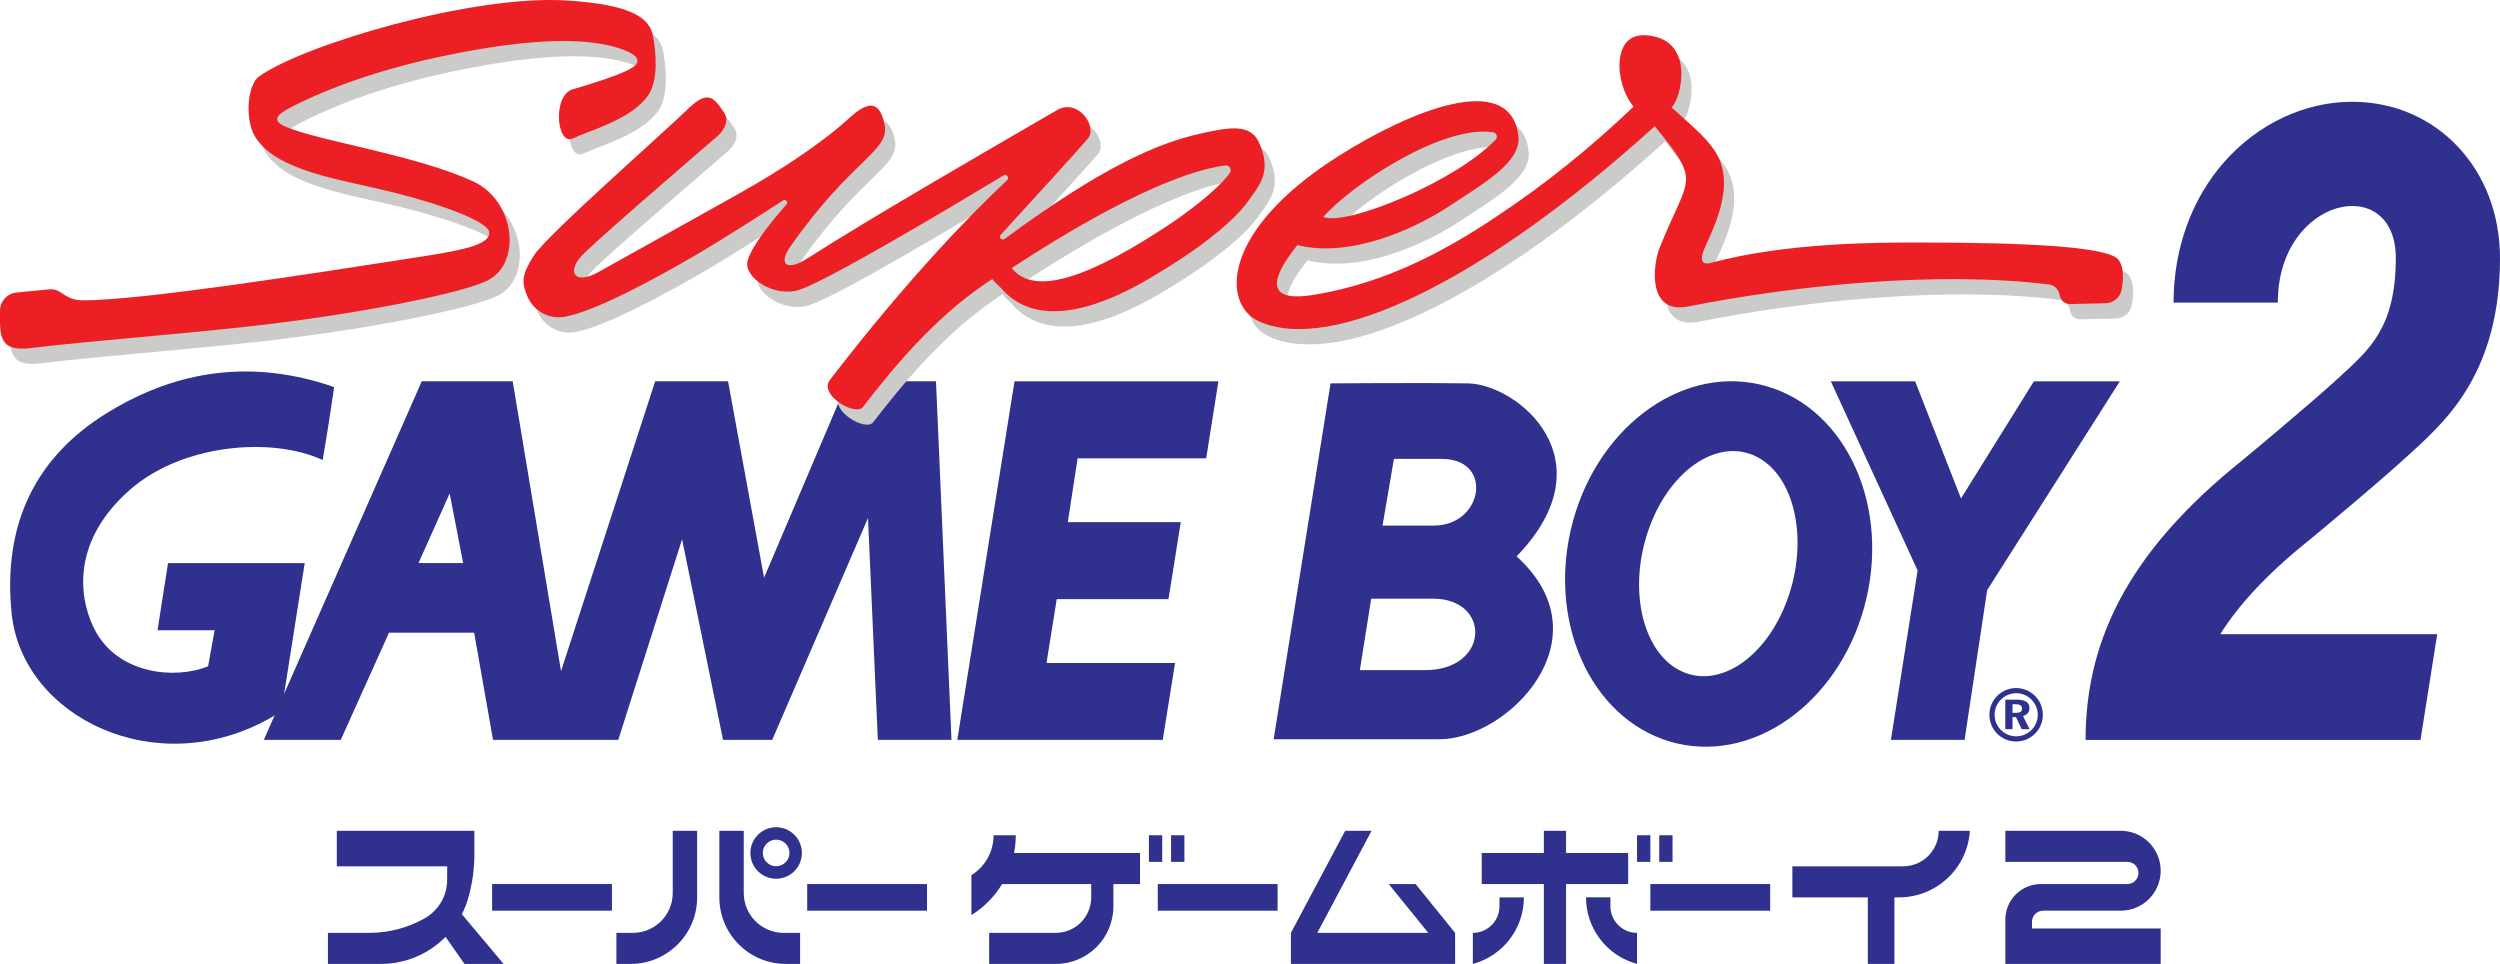 <?xml version="1.0" encoding="UTF-8" standalone="no"?>
<!-- Created by ERK -->

<svg
   version="1.1"
   id="Layer_1"
   x="0px"
   y="0px"
   viewBox="0 0 3839 1480.758"
   xml:space="preserve"
   sodipodi:docname="sgb2-jp.svg"
   inkscape:version="1.4 (86a8ad7, 2024-10-11)"
   width="3839"
   height="1480.758"
   xmlns:inkscape="http://www.inkscape.org/namespaces/inkscape"
   xmlns:sodipodi="http://sodipodi.sourceforge.net/DTD/sodipodi-0.dtd"
   xmlns="http://www.w3.org/2000/svg"
   xmlns:svg="http://www.w3.org/2000/svg"><defs
   id="defs14">
	
	
	
<marker
   id="DistanceX"
   orient="auto"
   refX="0"
   refY="0"
   style="overflow:visible"><path
     d="M 3,-3 -3,3 M 0,-5 V 5"
     style="stroke:#000000;stroke-width:0.5"
     id="path1-0" /></marker><pattern
   id="Hatch"
   patternUnits="userSpaceOnUse"
   width="8"
   height="8"
   x="0"
   y="0"><path
     d="M8 4 l-4,4"
     stroke="#000000"
     stroke-width="0.25"
     linecap="square"
     id="path2-9" /><path
     d="M6 2 l-4,4"
     stroke="#000000"
     stroke-width="0.25"
     linecap="square"
     id="path3-4" /><path
     d="M4 0 l-4,4"
     stroke="#000000"
     stroke-width="0.25"
     linecap="square"
     id="path4-8" /></pattern><symbol
   id="*Model_Space" /><symbol
   id="*Paper_Space" /><symbol
   id="*Paper_Space0" />
			
			
		
				
				
				
				
				
				
			</defs><sodipodi:namedview
   id="namedview14"
   pagecolor="#ffffff"
   bordercolor="#000000"
   borderopacity="0.25"
   inkscape:showpageshadow="2"
   inkscape:pageopacity="0.0"
   inkscape:pagecheckerboard="true"
   inkscape:deskcolor="#d1d1d1"
   inkscape:zoom="0.33817349"
   inkscape:cx="2055.1581"
   inkscape:cy="731.87286"
   inkscape:window-width="3840"
   inkscape:window-height="2066"
   inkscape:window-x="-11"
   inkscape:window-y="-11"
   inkscape:window-maximized="1"
   inkscape:current-layer="Layer_1" />
<style
   type="text/css"
   id="style1">
	.st0{fill:#FFFFFF;}
	.st1{fill:none;stroke:#FFFFFF;stroke-width:9.376;stroke-miterlimit:10;}
	.st2{fill:#30308F;}
	.st3{fill:#EC2024;}
	.st4{fill:#CBCBCA;}
</style>
<g
   id="g8"
   inkscape:label="GamboyPurple"
   style="display:inline;fill:#30308f;fill-opacity:1"
   transform="translate(0,-0.011)">
		
		<path
   class="st2"
   d="M 163.6,634.6 C 55.9,701.3 4,803.1 17.8,941.4 c 16,160.4 223.8,261.5 399.8,159.7 15.4,-8.9 9.4,-7.5 15.1,-12.6 L 467.9,864.8 H 258 l -16.1,103 h 87.7 l -10,55.4 c -50.2,20.2 -135.7,12.6 -172.3,-52.8 -23.1,-41.4 -44.5,-133.8 52.8,-218.8 79.2,-69.2 216.2,-81.7 295.4,-45.2 0,0 10,-57.9 17.6,-112 -152,-52.8 -270.3,-8.8 -349.5,40.2"
   id="path5"
   inkscape:label="G"
   style="fill:#30308f;fill-opacity:1" /><path
   class="st2"
   d="m 711.2,864.7 -20.7,-107 -47.8,106.9 68.5,0.1 m 749.9,271.5 H 1348 l -15.1,-340.7 -147.1,340.7 h -75.5 l -62.9,-308 -98,308 H 757.1 l -29,-164.7 H 597.4 l -74.2,164.7 H 405.1 L 647.7,585.5 h 139.6 l 74.2,445.1 144.6,-445.1 H 1118 l 55.3,301.7 128.3,-301.7 h 135.7 l 23.8,550.7"
   id="path3"
   inkscape:label="AM"
   style="fill:#30308f;fill-opacity:1" /><polyline
   class="st2"
   points="1785.5,1136.2 1804.4,1018.1 1607,1018.1 1622.7,920 1794.3,920 1813.2,801.8 1639.7,801.8       1654.8,703.8 1852.2,703.8 1871,585.6 1557.9,585.6 1470,1136.2 1785.5,1136.2     "
   id="polyline3"
   inkscape:label="E"
   style="fill:#30308f;fill-opacity:1" /><path
   class="st2"
   d="m 2043.2,588.7 -87.4,546.5 c 0,0 180.9,0 254.6,0 104.8,0 258,-154.5 118.5,-280.8 143.5,-148.4 1.3,-264.5 -74.9,-265.7 -61.1,-1 -212.1,0 -212.1,0 h 1.3 m 62.4,330.6 c 0,0 23.7,0 94.8,0 89.8,0 87.4,109.8 -12.4,109.8 -62.4,0 -99.8,0 -99.8,0 l 17.4,-109.8 m 34.9,-214.6 c 0,0 2.5,0 73.6,0 79.9,0 63.6,102.4 -12.5,102.4 -62.4,0 -78.6,0 -78.6,0 l 17.5,-102.4"
   id="path6"
   inkscape:label="B"
   style="fill:#30308f;fill-opacity:1" /><path
   class="st2"
   d="m 2583.4,1031.4 c 59.9,26.8 133.1,-25.7 163.6,-117.4 30.5,-91.6 6.8,-187.6 -53.1,-214.4 -59.9,-26.6 -133.1,25.9 -163.6,117.4 -30.6,91.7 -6.7,187.7 53.1,214.4 M 2412.1,813.6 c 35.1,-152.2 165.2,-252.2 290.7,-223.1 125.4,29 198.5,175.9 163.4,328 -35.2,152.3 -165.3,252.2 -290.7,223.2 C 2450.2,1112.6 2377,965.8 2412.1,813.6"
   id="path4"
   inkscape:label="O"
   style="fill:#30308f;fill-opacity:1" /><polyline
   class="st2"
   points="3255.2,585.6 3123.2,585.6 3011.3,765.4 2940.9,585.6 2811.4,585.6 2944.7,876 2903.7,1136.2       3016.8,1136.2 3051.5,906.2 3255.2,585.6     "
   id="polyline4"
   inkscape:label="Y"
   style="fill:#30308f;fill-opacity:1" /><path
   class="st2"
   d="m 3090.3,1094.6 h 5.4 c 6.3,0 9.3,-1.8 9.3,-6.4 0,-4.8 -3.2,-6.8 -9.8,-6.8 h -4.8 v 13.2 m 38.8,3.1 c 0,18.2 -14.9,33 -33.1,33 -18.3,0 -33.2,-14.9 -33.2,-33 0,-18.4 15,-33.2 33.2,-33.2 18.2,0 33.1,15 33.1,33.2 z m -33.3,-41.1 c -22.7,0 -41,18.4 -41,41.1 0,22.5 18.3,41 41,41 22.6,0 41.1,-18.4 41.1,-41 0,-22.7 -18.3,-41.1 -41.1,-41.1 z m 1.2,17.8 c 12.8,0 19.4,4.4 19.4,13.1 0,6 -3.8,10.4 -10,12 l 10.2,20.3 h -12.2 l -8.7,-18.6 h -5.4 v 18.6 h -11.1 v -45.4 z"
   id="path2"
   inkscape:label="R"
   style="fill:#30308f;fill-opacity:1" /><path
   class="st2"
   d="m 3543,831.9 c 9.9,-8 115.8,-96 159.4,-136.6 l 6.4,-5.9 c 48.7,-44.9 130.2,-119.9 130.2,-293.1 0,-136.8 -97.5,-240 -226.9,-240 -73.1,0 -144.8,33.7 -196.6,92.4 -50.2,56.9 -77.8,133.6 -77.8,216 h 160.1 v 0 c 0,-163.1 181.2,-200.4 181.2,-68.4 0,108.8 -42.8,142 -85.5,181.8 -39.1,36.4 -140.1,120.5 -150.7,129.1 -165,132.6 -240.2,266.6 -240.2,429.1 h 132.8 v 0 h 381.5 l 25.7,-162.4 h -333.2 c 27,-42.9 68.9,-90 133.6,-142 z"
   id="path1"
   inkscape:label="2"
   style="fill:#30308f;fill-opacity:1" />
	</g><g
   id="g23"
   inkscape:label="GamboyGrey"
   style="display:none;fill:#cbcbca;fill-opacity:1"
   transform="translate(0,-0.011)">
		
		<path
   class="st2"
   d="M 163.6,634.6 C 55.9,701.3 4,803.1 17.8,941.4 c 16,160.4 223.8,261.5 399.8,159.7 15.4,-8.9 9.4,-7.5 15.1,-12.6 L 467.9,864.8 H 258 l -16.1,103 h 87.7 l -10,55.4 c -50.2,20.2 -135.7,12.6 -172.3,-52.8 -23.1,-41.4 -44.5,-133.8 52.8,-218.8 79.2,-69.2 216.2,-81.7 295.4,-45.2 0,0 10,-57.9 17.6,-112 -152,-52.8 -270.3,-8.8 -349.5,40.2"
   id="path18"
   inkscape:label="G"
   style="fill:#cbcbca;fill-opacity:1" /><path
   class="st2"
   d="m 711.2,864.7 -20.7,-107 -47.8,106.9 68.5,0.1 m 749.9,271.5 H 1348 l -15.1,-340.7 -147.1,340.7 h -75.5 l -62.9,-308 -98,308 H 757.1 l -29,-164.7 H 597.4 l -74.2,164.7 H 405.1 L 647.7,585.5 h 139.6 l 74.2,445.1 144.6,-445.1 H 1118 l 55.3,301.7 128.3,-301.7 h 135.7 l 23.8,550.7"
   id="path19"
   inkscape:label="AM"
   style="fill:#cbcbca;fill-opacity:1" /><polyline
   class="st2"
   points="1785.5,1136.2 1804.4,1018.1 1607,1018.1 1622.7,920 1794.3,920 1813.2,801.8 1639.7,801.8       1654.8,703.8 1852.2,703.8 1871,585.6 1557.9,585.6 1470,1136.2 1785.5,1136.2     "
   id="polyline19"
   inkscape:label="E"
   style="fill:#cbcbca;fill-opacity:1" /><path
   class="st2"
   d="m 2043.2,588.7 -87.4,546.5 c 0,0 180.9,0 254.6,0 104.8,0 258,-154.5 118.5,-280.8 143.5,-148.4 1.3,-264.5 -74.9,-265.7 -61.1,-1 -212.1,0 -212.1,0 h 1.3 m 62.4,330.6 c 0,0 23.7,0 94.8,0 89.8,0 87.4,109.8 -12.4,109.8 -62.4,0 -99.8,0 -99.8,0 l 17.4,-109.8 m 34.9,-214.6 c 0,0 2.5,0 73.6,0 79.9,0 63.6,102.4 -12.5,102.4 -62.4,0 -78.6,0 -78.6,0 l 17.5,-102.4"
   id="path20"
   inkscape:label="B"
   style="fill:#cbcbca;fill-opacity:1" /><path
   class="st2"
   d="m 2583.4,1031.4 c 59.9,26.8 133.1,-25.7 163.6,-117.4 30.5,-91.6 6.8,-187.6 -53.1,-214.4 -59.9,-26.6 -133.1,25.9 -163.6,117.4 -30.6,91.7 -6.7,187.7 53.1,214.4 M 2412.1,813.6 c 35.1,-152.2 165.2,-252.2 290.7,-223.1 125.4,29 198.5,175.9 163.4,328 -35.2,152.3 -165.3,252.2 -290.7,223.2 C 2450.2,1112.6 2377,965.8 2412.1,813.6"
   id="path21"
   inkscape:label="O"
   style="fill:#cbcbca;fill-opacity:1" /><polyline
   class="st2"
   points="3255.2,585.6 3123.2,585.6 3011.3,765.4 2940.9,585.6 2811.4,585.6 2944.7,876 2903.7,1136.2       3016.8,1136.2 3051.5,906.2 3255.2,585.6     "
   id="polyline21"
   inkscape:label="Y"
   style="fill:#cbcbca;fill-opacity:1" /><path
   class="st2"
   d="m 3090.3,1094.6 h 5.4 c 6.3,0 9.3,-1.8 9.3,-6.4 0,-4.8 -3.2,-6.8 -9.8,-6.8 h -4.8 v 13.2 m 38.8,3.1 c 0,18.2 -14.9,33 -33.1,33 -18.3,0 -33.2,-14.9 -33.2,-33 0,-18.4 15,-33.2 33.2,-33.2 18.2,0 33.1,15 33.1,33.2 z m -33.3,-41.1 c -22.7,0 -41,18.4 -41,41.1 0,22.5 18.3,41 41,41 22.6,0 41.1,-18.4 41.1,-41 0,-22.7 -18.3,-41.1 -41.1,-41.1 z m 1.2,17.8 c 12.8,0 19.4,4.4 19.4,13.1 0,6 -3.8,10.4 -10,12 l 10.2,20.3 h -12.2 l -8.7,-18.6 h -5.4 v 18.6 h -11.1 v -45.4 z"
   id="path22"
   inkscape:label="R"
   style="fill:#cbcbca;fill-opacity:1" /><path
   class="st2"
   d="m 3543,831.9 c 9.9,-8 115.8,-96 159.4,-136.6 l 6.4,-5.9 c 48.7,-44.9 130.2,-119.9 130.2,-293.1 0,-136.8 -97.5,-240 -226.9,-240 -73.1,0 -144.8,33.7 -196.6,92.4 -50.2,56.9 -77.8,133.6 -77.8,216 h 160.1 v 0 c 0,-163.1 181.2,-200.4 181.2,-68.4 0,108.8 -42.8,142 -85.5,181.8 -39.1,36.4 -140.1,120.5 -150.7,129.1 -165,132.6 -240.2,266.6 -240.2,429.1 h 132.8 v 0 h 381.5 l 25.7,-162.4 h -333.2 c 27,-42.9 68.9,-90 133.6,-142 z"
   id="path23"
   inkscape:label="2"
   style="fill:#cbcbca;fill-opacity:1" />
	</g><g
   id="g10"
   inkscape:label="SuperShadowPurple"
   style="display:none;fill:#30308f;fill-opacity:1"
   transform="translate(0,-0.011)">
		<path
   class="st2"
   d="M 1018.4,78.6 C 1012.9,49.1 981.1,30 884.7,24.2 740.6,15.6 484.6,91.1 413.7,140.7 c -18.3,12.8 -22.7,67.4 -5.5,94 33.9,52.4 130.2,64 210.4,84 80.2,20 147.8,45.9 148.4,61.9 0.7,20.2 -47.2,28.2 -118,39.1 -157.3,24.3 -418.5,65.4 -507.3,64.9 -9.3,0 -18.4,-2.8 -26.2,-7.9 l -7.6,-4.9 c -5,-3.2 -11,-4.7 -16.9,-4.1 l -50.3,5 c -14.2,1.4 -25.1,13.4 -25.1,27.7 v 17 c 0,34.8 10.8,45 50,40.2 C 153,547 267.9,538.8 392.3,525.3 551.3,508.1 727.6,474.4 766.3,453 817.7,424.5 804.8,331.1 743.1,302.4 655.7,261.7 509,240.8 455.2,218.4 431.9,208.7 439.9,199.7 462.6,188 500.9,168.2 577.3,134.6 693.8,110 842,78.7 922.4,82.9 967,97.7 c 16,5.3 44.9,17.2 13.8,32.9 -18.7,9.5 -57.5,21.8 -85.8,30 -31.2,9.1 -24.8,87.5 0.6,75.3 25.4,-12.2 88.9,-28.6 115.2,-65.7 16.1,-22.7 12.5,-65.2 7.6,-91.6 z"
   id="path8"
   style="display:inline;fill:#30308f;fill-opacity:1"
   inkscape:label="S_Shadow" />
		
		<path
   class="st2"
   d="m 1948.4,241.1 c -13.5,-28.4 -47.5,-21.8 -89.5,-12.4 -64.7,14.4 -149,50.1 -300.5,161.7 -4.3,3.2 -9.5,-2.6 -5.9,-6.5 49.8,-54.2 116.3,-127.2 133.6,-147.4 15.7,-18.3 -14.8,-62.9 -47.5,-43.8 -108.1,62.8 -288.8,167.1 -383.2,227.7 -31.7,20.4 -44.8,8.7 -26.5,-17.6 95,-135.9 153.5,-146.7 145.2,-187.9 -11.5,-57.1 -46.9,-15.6 -67.5,1.6 -31.5,26.4 -81.6,62.9 -161.1,107.1 -74,41.1 -173.6,97.2 -211.2,117.9 -36,19.7 -46.9,0.5 -27.7,-22.6 C 921.3,401.2 1062,280.7 1111,238 c 0,0 30.6,-20.9 16.2,-42.2 -16.6,-24.6 -25.2,-34.6 -57.9,-2.3 -28.7,28.3 -214,191.4 -233.6,222.1 -19.1,30 -19.1,40.9 -10.8,61.6 8.5,21.5 31.3,37.1 56.8,32.9 43.8,-7.2 130.6,-52.9 205.5,-96.7 35.5,-20.8 96.4,-59.7 131.1,-82.1 3.9,-2.5 8.3,2.5 5.2,6 -21.9,24.9 -53.8,64 -59.8,86.7 -6.8,25.5 41.4,57.7 80.5,44.2 46.1,-15.9 228.9,-124.8 312.5,-175.3 4.7,-2.9 9.6,3.5 5.5,7.3 -53.2,49.9 -151.2,149.4 -272.3,307 -17.2,22.4 39.2,56.4 51,41.1 43.2,-55.5 106,-134.1 189.5,-190.3 4.1,-2.7 5.1,-3.3 9,-6 4.9,6.2 11.3,11.4 14.2,14.7 37.3,42.8 102.8,51.2 206.6,-4 0,0 130.4,-69.7 174.2,-133.1 14.4,-20.8 35.7,-42.8 14,-88.5 z m -139.9,129 c -116.5,76.8 -203.6,110.2 -239.3,65 186.5,-121.7 282,-151.5 327.7,-157.5 6.6,-0.9 11.1,6.6 7.1,11.9 -20.3,27.8 -71.8,65 -95.5,80.6 z"
   id="path10"
   inkscape:label="up_Shadow"
   style="fill:#30308f;fill-opacity:1" /><path
   class="st2"
   d="m 2961.9,395.9 c -60.3,0 -202.3,-0.2 -318.2,31.1 -11.4,3.1 -21.4,0.8 -8.6,-26.6 19.2,-41.1 39.9,-92.2 19.6,-134.9 -12.8,-26.9 -42,-49.4 -72.2,-77.1 14.3,-12.7 34.8,-95.2 -26.5,-108.9 -28.4,-6.4 -48.6,2.5 -52.8,34.8 -1.6,12.6 -0.1,25.4 3.3,37.7 3.6,12.9 9.1,24.7 17.7,35.3 -64.3,61 -132.1,117 -214.6,171.5 -77.3,51.1 -164.3,97.9 -271,116.5 -29.8,5.2 -103.9,16.1 -30.7,-75.4 80.9,20 179,-23.8 234.6,-60.7 52.2,-34.6 110,-66.9 104.8,-107.6 -12.9,-101.5 -168.3,-37.2 -278,32.7 -179.1,114.1 -177.7,227.1 -119.9,252.9 111.2,49.7 344.2,-61.4 607.3,-299.9 73.6,89.8 51.7,74.8 6.8,188.6 -8.1,20.5 -20.9,101.2 45.2,88.1 156.8,-31.2 379.2,-55.3 553.6,-33.6 7.5,0.9 13.6,6.4 15.5,13.7 l 1.2,4.5 c 1.8,7.1 8.3,11.9 15.6,11.8 l 55,-1.3 c 11.8,-0.3 21.7,-8.8 23.9,-20.4 2.9,-15.3 4.3,-35.6 -5,-46.7 -15.9,-19.2 -133.6,-26.1 -306.6,-26.1 z M 2308.7,226.7 c 5.2,0.8 7.4,7.3 3.8,11.1 -61.5,64.7 -229.5,133.4 -264.8,118.9 43.8,-50 184.3,-142.4 261,-130 z m 238,-66 0.1,0.1 c 0,0 0,0 0,0 z"
   id="path9"
   inkscape:label="er_Shadow"
   style="fill:#30308f;fill-opacity:1" />
	</g><g
   id="g17"
   inkscape:label="SuperShadowGrey"
   style="display:inline;fill:#cbcbca;fill-opacity:1"
   transform="translate(0,-0.011)">
		<path
   class="st2"
   d="M 1018.4,78.6 C 1012.9,49.1 981.1,30 884.7,24.2 740.6,15.6 484.6,91.1 413.7,140.7 c -18.3,12.8 -22.7,67.4 -5.5,94 33.9,52.4 130.2,64 210.4,84 80.2,20 147.8,45.9 148.4,61.9 0.7,20.2 -47.2,28.2 -118,39.1 -157.3,24.3 -418.5,65.4 -507.3,64.9 -9.3,0 -18.4,-2.8 -26.2,-7.9 l -7.6,-4.9 c -5,-3.2 -11,-4.7 -16.9,-4.1 l -50.3,5 c -14.2,1.4 -25.1,13.4 -25.1,27.7 v 17 c 0,34.8 10.8,45 50,40.2 C 153,547 267.9,538.8 392.3,525.3 551.3,508.1 727.6,474.4 766.3,453 817.7,424.5 804.8,331.1 743.1,302.4 655.7,261.7 509,240.8 455.2,218.4 431.9,208.7 439.9,199.7 462.6,188 500.9,168.2 577.3,134.6 693.8,110 842,78.7 922.4,82.9 967,97.7 c 16,5.3 44.9,17.2 13.8,32.9 -18.7,9.5 -57.5,21.8 -85.8,30 -31.2,9.1 -24.8,87.5 0.6,75.3 25.4,-12.2 88.9,-28.6 115.2,-65.7 16.1,-22.7 12.5,-65.2 7.6,-91.6 z"
   id="path14"
   style="display:inline;fill:#cbcbca;fill-opacity:1"
   inkscape:label="S_Shadow" />
		
		<path
   class="st2"
   d="m 1948.4,241.1 c -13.5,-28.4 -47.5,-21.8 -89.5,-12.4 -64.7,14.4 -149,50.1 -300.5,161.7 -4.3,3.2 -9.5,-2.6 -5.9,-6.5 49.8,-54.2 116.3,-127.2 133.6,-147.4 15.7,-18.3 -14.8,-62.9 -47.5,-43.8 -108.1,62.8 -288.8,167.1 -383.2,227.7 -31.7,20.4 -44.8,8.7 -26.5,-17.6 95,-135.9 153.5,-146.7 145.2,-187.9 -11.5,-57.1 -46.9,-15.6 -67.5,1.6 -31.5,26.4 -81.6,62.9 -161.1,107.1 -74,41.1 -173.6,97.2 -211.2,117.9 -36,19.7 -46.9,0.5 -27.7,-22.6 C 921.3,401.2 1062,280.7 1111,238 c 0,0 30.6,-20.9 16.2,-42.2 -16.6,-24.6 -25.2,-34.6 -57.9,-2.3 -28.7,28.3 -214,191.4 -233.6,222.1 -19.1,30 -19.1,40.9 -10.8,61.6 8.5,21.5 31.3,37.1 56.8,32.9 43.8,-7.2 130.6,-52.9 205.5,-96.7 35.5,-20.8 96.4,-59.7 131.1,-82.1 3.9,-2.5 8.3,2.5 5.2,6 -21.9,24.9 -53.8,64 -59.8,86.7 -6.8,25.5 41.4,57.7 80.5,44.2 46.1,-15.9 228.9,-124.8 312.5,-175.3 4.7,-2.9 9.6,3.5 5.5,7.3 -53.2,49.9 -151.2,149.4 -272.3,307 -17.2,22.4 39.2,56.4 51,41.1 43.2,-55.5 106,-134.1 189.5,-190.3 4.1,-2.7 5.1,-3.3 9,-6 4.9,6.2 11.3,11.4 14.2,14.7 37.3,42.8 102.8,51.2 206.6,-4 0,0 130.4,-69.7 174.2,-133.1 14.4,-20.8 35.7,-42.8 14,-88.5 z m -139.9,129 c -116.5,76.8 -203.6,110.2 -239.3,65 186.5,-121.7 282,-151.5 327.7,-157.5 6.6,-0.9 11.1,6.6 7.1,11.9 -20.3,27.8 -71.8,65 -95.5,80.6 z"
   id="path15"
   inkscape:label="up_Shadow"
   style="fill:#cbcbca;fill-opacity:1" /><path
   class="st2"
   d="m 2961.9,395.9 c -60.3,0 -202.3,-0.2 -318.2,31.1 -11.4,3.1 -21.4,0.8 -8.6,-26.6 19.2,-41.1 39.9,-92.2 19.6,-134.9 -12.8,-26.9 -42,-49.4 -72.2,-77.1 14.3,-12.7 34.8,-95.2 -26.5,-108.9 -28.4,-6.4 -48.6,2.5 -52.8,34.8 -1.6,12.6 -0.1,25.4 3.3,37.7 3.6,12.9 9.1,24.7 17.7,35.3 -64.3,61 -132.1,117 -214.6,171.5 -77.3,51.1 -164.3,97.9 -271,116.5 -29.8,5.2 -103.9,16.1 -30.7,-75.4 80.9,20 179,-23.8 234.6,-60.7 52.2,-34.6 110,-66.9 104.8,-107.6 -12.9,-101.5 -168.3,-37.2 -278,32.7 -179.1,114.1 -177.7,227.1 -119.9,252.9 111.2,49.7 344.2,-61.4 607.3,-299.9 73.6,89.8 51.7,74.8 6.8,188.6 -8.1,20.5 -20.9,101.2 45.2,88.1 156.8,-31.2 379.2,-55.3 553.6,-33.6 7.5,0.9 13.6,6.4 15.5,13.7 l 1.2,4.5 c 1.8,7.1 8.3,11.9 15.6,11.8 l 55,-1.3 c 11.8,-0.3 21.7,-8.8 23.9,-20.4 2.9,-15.3 4.3,-35.6 -5,-46.7 -15.9,-19.2 -133.6,-26.1 -306.6,-26.1 z M 2308.7,226.7 c 5.2,0.8 7.4,7.3 3.8,11.1 -61.5,64.7 -229.5,133.4 -264.8,118.9 43.8,-50 184.3,-142.4 261,-130 z m 238,-66 0.1,0.1 c 0,0 0,0 0,0 z"
   id="path17"
   inkscape:label="er_Shadow"
   style="fill:#cbcbca;fill-opacity:1" />
	</g><g
   id="g13"
   inkscape:label="Super"
   style="display:inline;fill:#ec2024;fill-opacity:1"
   transform="translate(0,-0.011)">
		<path
   class="st3"
   d="M 1002.7,55.1 C 997.2,25.6 965.4,6.5 869,0.7 724.9,-8 468.9,67.6 398,117.2 c -18.3,12.8 -22.7,67.4 -5.5,94 33.9,52.4 130.2,64 210.4,84 80.2,20 147.8,45.9 148.4,61.9 0.7,20.2 -47.2,28.2 -118,39.1 -157.3,24.4 -418.5,65.5 -507.3,65 -9.3,0 -18.4,-2.8 -26.2,-7.9 l -7.6,-4.9 c -5,-3.2 -11,-4.7 -16.9,-4.1 l -50.3,5 C 10.8,450.8 0,462.7 0,477 v 17 c 0,34.8 10.8,45 50,40.2 87.4,-10.6 202.3,-18.8 326.7,-32.3 159,-17.2 335.3,-50.9 374,-72.3 51.4,-28.5 38.5,-121.9 -23.2,-150.6 -87.4,-40.7 -234.1,-61.6 -287.9,-84 -23.3,-9.7 -15.3,-18.7 7.4,-30.4 38.3,-19.8 114.7,-53.4 231.2,-78 148.2,-31.4 228.6,-27.1 273.1,-12.3 16,5.3 44.9,17.2 13.8,32.9 -18.7,9.5 -57.5,21.8 -85.8,30 -31.2,9.1 -24.8,87.5 0.6,75.3 25.4,-12.2 88.9,-28.6 115.2,-65.7 16.1,-22.8 12.5,-65.3 7.6,-91.7 z"
   id="path11"
   inkscape:label="S"
   style="fill:#ec2024;fill-opacity:1" />
		
		<path
   class="st3"
   d="m 1932.7,217.6 c -13.5,-28.4 -47.5,-21.8 -89.5,-12.4 -64.7,14.4 -149,50.1 -300.5,161.7 -4.3,3.2 -9.5,-2.6 -5.9,-6.5 49.8,-54.2 116.3,-127.2 133.6,-147.4 15.7,-18.3 -14.8,-62.9 -47.5,-43.8 -108.1,62.8 -288.8,167.1 -383.2,227.7 -31.7,20.4 -44.8,8.7 -26.5,-17.6 95,-135.9 153.5,-146.7 145.2,-187.9 -11.5,-57.1 -46.9,-15.6 -67.5,1.6 -31.5,26.4 -81.6,62.9 -161.1,107.1 -74,41.1 -173.6,97.2 -211.2,117.9 -36,19.7 -46.9,0.5 -27.7,-22.6 14.7,-17.7 155.4,-138.2 204.4,-180.9 0,0 30.6,-20.9 16.2,-42.2 -16.6,-24.6 -25.2,-34.6 -57.9,-2.3 -28.7,28.3 -214,191.4 -233.6,222.1 -19.1,30 -19.1,40.9 -10.8,61.6 8.5,21.5 31.3,37.1 56.8,32.9 43.8,-7.2 130.6,-52.9 205.5,-96.7 35.5,-20.8 96.4,-59.7 131.1,-82.1 3.9,-2.5 8.3,2.5 5.2,6 -21.9,24.9 -53.8,64 -59.8,86.7 -6.8,25.5 41.4,57.7 80.5,44.2 46.1,-15.9 228.9,-124.8 312.5,-175.3 4.7,-2.9 9.6,3.5 5.5,7.3 -53.2,49.9 -151.2,149.4 -272.3,307 -17.2,22.4 39.2,56.4 51,41.1 43.2,-55.5 106,-134.1 189.5,-190.3 4.1,-2.7 5.1,-3.3 9,-6 4.9,6.2 11.3,11.4 14.2,14.7 37.3,42.8 102.8,51.2 206.6,-4 0,0 130.4,-69.7 174.2,-133.1 14.4,-20.8 35.7,-42.8 14,-88.5 z m -139.9,129 c -116.5,76.8 -203.6,110.2 -239.3,65 186.5,-121.7 282,-151.5 327.7,-157.5 6.6,-0.9 11.1,6.6 7.1,11.9 -20.3,27.8 -71.7,65 -95.5,80.6 z"
   id="path13"
   inkscape:label="up"
   style="fill:#ec2024;fill-opacity:1" /><path
   class="st3"
   d="m 2946.2,372.4 c -60.3,0 -202.3,-0.2 -318.2,31.1 -11.4,3.1 -21.4,0.8 -8.6,-26.6 19.2,-41.1 39.9,-92.2 19.6,-134.9 -12.8,-26.9 -42,-49.4 -72.2,-77.1 14.3,-12.7 34.8,-95.2 -26.5,-108.9 -28.4,-6.4 -48.6,2.5 -52.8,34.8 -1.6,12.6 -0.1,25.4 3.3,37.7 3.6,12.9 9.1,24.7 17.7,35.3 -64.3,61 -132.1,117 -214.6,171.5 -77.3,51.1 -164.3,97.9 -271,116.5 -29.8,5.2 -103.9,16.1 -30.7,-75.4 80.9,20 179,-23.8 234.6,-60.7 52.2,-34.6 110,-66.9 104.8,-107.6 -12.9,-101.5 -168.3,-37.2 -278,32.7 -179.1,114.1 -177.7,227.1 -119.9,252.9 111.2,49.7 344.2,-61.4 607.3,-299.9 73.6,89.8 51.7,74.8 6.8,188.6 -8.1,20.5 -20.9,101.2 45.2,88.1 156.8,-31.2 379.2,-55.3 553.6,-33.6 7.5,0.9 13.6,6.4 15.5,13.7 l 1.2,4.5 c 1.8,7.1 8.3,11.9 15.6,11.8 l 55,-1.3 c 11.8,-0.3 21.7,-8.8 23.9,-20.4 2.9,-15.3 4.3,-35.6 -5,-46.7 -15.8,-19.2 -133.6,-26.1 -306.6,-26.1 z M 2293,203.2 c 5.2,0.8 7.4,7.3 3.8,11.1 -61.5,64.7 -229.5,133.4 -264.8,118.9 43.8,-50 184.3,-142.4 261,-130 z m 238.1,-66 0.1,0.1 c 0,0 0,0 0,0 0,0 -0.1,0 -0.1,-0.1 z"
   id="path12"
   inkscape:label="er"
   style="fill:#ec2024;fill-opacity:1" />
	</g>
<g
   id="g9"
   inkscape:label="JapanGameboy2Purple"
   style="display:inline;fill:#30308f;fill-opacity:1;stroke:none"
   transform="translate(0,-0.011)"><g
     inkscape:label="JapanGameboy"
     id="g142"
     transform="matrix(1.803,0,0,1.803,-27.954,-495.974)"
     style="fill:#30308f;fill-opacity:1;stroke:none"><path
       id="path142"
       style="fill:#30308f;fill-opacity:1;stroke:none;stroke-width:3.571;stroke-linecap:round"
       d="m 294.803,1096.06 v -26.45 h 35.159 c 16.478,0 32.681,-4.225 47.061,-12.271 11.943,-6.682 19.34,-19.298 19.34,-32.984 l 7e-5,-11.441 h -94.001 v -30.233 h 117.166 l -2.2e-4,19.954 c -2.1e-4,12.527 -1.73,24.994 -5.14,37.046 -1.372,4.848 -3.213,9.55 -5.497,14.039 L 444.422,1096.06 h -33.319 l -16.135,-23.04 c -14.558,14.744 -34.414,23.043 -55.134,23.041 z"
       sodipodi:nodetypes="ccccccccccccccccc"
       inkscape:label="1" /><path
       id="path8-4"
       style="fill:#30308f;fill-opacity:1;stroke:none;stroke-width:3.571;stroke-linecap:round"
       d="M 536.693,1050.71 H 434.646 v -22.68 h 102.047 z"
       sodipodi:nodetypes="ccccc"
       inkscape:label="2" /><path
       id="path16"
       style="fill:#30308f;fill-opacity:1;stroke:none;stroke-width:3.571;stroke-linecap:round"
       d="m 554.457,1069.61 c 18.786,0 34.016,-15.229 34.015,-34.018 L 588.472,982.677 h 20.788 l -8e-5,56.693 c -9e-5,31.311 -25.382,56.693 -56.693,56.691 H 540.472 v -26.45 z"
       sodipodi:nodetypes="ccccccccc"
       inkscape:label="3" /><path
       id="path24"
       style="fill:#30308f;fill-opacity:1;stroke:none;stroke-width:3.571;stroke-linecap:round"
       d="m 648.945,1035.59 6e-5,-52.913 h -20.788 l 2.4e-4,56.693 c 2.5e-4,31.311 25.383,56.693 56.693,56.691 h 12.095 v -26.45 h -13.984 c -18.787,0 -34.016,-15.231 -34.016,-34.018 z"
       sodipodi:nodetypes="ccccccccc"
       inkscape:label="4" /><path
       d="m 674.897,979.715 a 21.921,21.921 0 0 0 -20.283,21.861 21.921,21.921 0 0 0 43.843,0 21.921,21.921 0 0 0 -23.56,-21.861 z m 1.639,10.522 a 11.339,11.339 0 0 1 11.339,11.339 11.339,11.339 0 0 1 -22.677,0 11.339,11.339 0 0 1 11.339,-11.339 z"
       style="display:inline;fill:#30308f;fill-opacity:1;stroke:none;stroke-width:3.571;stroke-linecap:round"
       id="path7"
       inkscape:label="5" /><path
       id="path28"
       style="fill:#30308f;fill-opacity:1;stroke:none;stroke-width:3.571;stroke-linecap:round"
       d="M 805.039,1050.71 H 702.992 v -22.68 h 102.047 z"
       sodipodi:nodetypes="ccccc"
       inkscape:label="6" /><path
       id="path46"
       style="fill:#30308f;fill-opacity:1;stroke:none;stroke-width:3.571;stroke-linecap:round"
       d="m 914.646,1096.062 c 27.136,0 49.134,-21.997 49.134,-49.132 L 963.78,1028.03 h 22.677 v -26.46 H 879.191 c 0.957,-4.98 1.439,-10.042 1.439,-15.116 h -18.898 c 1.3e-4,13.842 -7.145,26.703 -18.897,34.016 v 34.021 c 10.677,-6.643 19.64,-15.706 26.165,-26.456 l 75.882,-8e-4 -5e-5,11.34 c -7e-5,16.699 -13.537,30.236 -30.236,30.236 H 857.953 v 26.45 z"
       sodipodi:nodetypes="ccccccccccccccccc"
       inkscape:label="7" /><path
       id="path50"
       style="fill:#30308f;fill-opacity:1;stroke:none;stroke-width:3.571;stroke-linecap:round"
       d="m 1005.35,1009.13 h -11.334 v -22.673 h 11.334 z"
       sodipodi:nodetypes="ccccc"
       inkscape:label="8" /><path
       id="path54"
       style="fill:#30308f;fill-opacity:1;stroke:none;stroke-width:3.571;stroke-linecap:round"
       d="m 1024.25,1009.13 v -22.673 h -11.34 v 22.673 z"
       sodipodi:nodetypes="ccccc"
       inkscape:label="9" /><path
       id="path58"
       style="fill:#30308f;fill-opacity:1;stroke:none;stroke-width:3.571;stroke-linecap:round"
       d="m 1001.57,1050.71 v -22.68 h 102.05 v 22.68 z"
       sodipodi:nodetypes="ccccc"
       inkscape:label="10" /><path
       id="path68"
       style="fill:#30308f;fill-opacity:1;stroke:none;stroke-width:3.571;stroke-linecap:round"
       d="m 1254.8,1069.61 v 26.45 h -139.84 v -26.45 l 46.22,-86.933 h 22.47 l -46.22,86.933 h 94.52 l -33.67,-41.58 h 22.86 z"
       sodipodi:nodetypes="ccccccccccc"
       inkscape:label="11" /><path
       id="path80"
       style="fill:#30308f;fill-opacity:1;stroke:none;stroke-width:3.571;stroke-linecap:round"
       d="m 1330.39,982.677 v 18.893 h -52.91 v 26.46 h 52.91 v 68.03 h 18.9 v -68.03 h 52.91 v -26.46 h -52.91 v -18.893 z"
       sodipodi:nodetypes="ccccccccccccc"
       inkscape:label="12" /><path
       id="path85"
       style="fill:#30308f;fill-opacity:1;stroke:none;stroke-width:3.571;stroke-linecap:round"
       d="m 1292.6,1039.37 20.788,1e-4 c 0,26.552 -17.825,49.799 -43.467,56.691 l -7e-4,-26.453 c 12.524,0 22.677,-10.155 22.679,-22.679 z"
       sodipodi:nodetypes="cccccc"
       inkscape:label="13" /><path
       id="path90"
       style="fill:#30308f;fill-opacity:1;stroke:none;stroke-width:3.571;stroke-linecap:round"
       d="m 1387.09,1046.93 c 0,12.524 10.153,22.677 22.677,22.677 v 26.453 c -25.644,-6.89 -43.466,-30.137 -43.465,-56.69 h 20.79 z"
       sodipodi:nodetypes="cccccc"
       inkscape:label="14" /><path
       id="path94"
       style="fill:#30308f;fill-opacity:1;stroke:none;stroke-width:3.571;stroke-linecap:round"
       d="m 1409.76,1009.13 v -22.673 h 11.34 v 22.673 z"
       sodipodi:nodetypes="ccccc"
       inkscape:label="15" /><path
       id="path98"
       style="fill:#30308f;fill-opacity:1;stroke:none;stroke-width:3.571;stroke-linecap:round"
       d="m 1440,986.457 v 22.673 h -11.34 v -22.673 z"
       sodipodi:nodetypes="ccccc"
       inkscape:label="16" /><path
       id="path102"
       style="fill:#30308f;fill-opacity:1;stroke:none;stroke-width:3.571;stroke-linecap:round"
       d="M 1523.15,1050.71 H 1421.1 v -22.68 h 102.05 z"
       sodipodi:nodetypes="ccccc"
       inkscape:label="17" /><path
       id="path112"
       style="fill:#30308f;fill-opacity:1;stroke:none;stroke-width:3.571;stroke-linecap:round"
       d="m 1666.658,982.675 c 0,16.697 -13.539,30.235 -30.238,30.235 h -94.37 v 26.46 h 64.25 v 56.69 h 22.68 v -56.69 l 3.892,1e-4 c 31.932,0 58.361,-24.825 60.357,-56.693 z"
       sodipodi:nodetypes="ccccccccccc"
       inkscape:label="18" /></g><path
     id="path126"
     style="fill:#30308f;fill-opacity:1;stroke:none;stroke-width:3.571;stroke-linecap:round"
     d="m 1746.142,1065.829 h 109.61 v 30.23 h -132.29 v -37.791 c 0,-16.7 13.54,-30.237 30.237,-30.238 l 73.699,-2e-4 c 5.211,-0.01 9.43,-4.238 9.43,-9.449 0,-5.211 -4.219,-9.438 -9.43,-9.45 h -103.94 v -26.453 l 98.27,8e-5 c 18.786,8e-5 34.016,15.229 34.016,34.016 0,18.786 -15.229,34.016 -34.016,34.017 l -66.14,6e-4 c -5.218,0 -9.449,4.23 -9.449,9.449 v 5.67"
     sodipodi:nodetypes="cccccccsccccscccc"
     inkscape:label="2"
     transform="matrix(1.803,0,0,1.803,-27.954,-495.974)" /></g><g
   id="g44"
   inkscape:label="JapanGameboy2Grey"
   style="display:none;fill:#cbcbca;fill-opacity:1;stroke:none"
   transform="translate(0,-0.011)"><g
     inkscape:label="JapanGameboy"
     id="g43"
     transform="matrix(1.803,0,0,1.803,-27.954,-495.974)"
     style="fill:#cbcbca;fill-opacity:1;stroke:none"><path
       id="path25"
       style="fill:#cbcbca;fill-opacity:1;stroke:none;stroke-width:3.571;stroke-linecap:round"
       d="m 294.803,1096.06 v -26.45 h 35.159 c 16.478,0 32.681,-4.225 47.061,-12.271 11.943,-6.682 19.34,-19.298 19.34,-32.984 l 7e-5,-11.441 h -94.001 v -30.233 h 117.166 l -2.2e-4,19.954 c -2.1e-4,12.527 -1.73,24.994 -5.14,37.046 -1.372,4.848 -3.213,9.55 -5.497,14.039 L 444.422,1096.06 h -33.319 l -16.135,-23.04 c -14.558,14.744 -34.414,23.043 -55.134,23.041 z"
       sodipodi:nodetypes="ccccccccccccccccc"
       inkscape:label="1" /><path
       id="path26"
       style="fill:#cbcbca;fill-opacity:1;stroke:none;stroke-width:3.571;stroke-linecap:round"
       d="M 536.693,1050.71 H 434.646 v -22.68 h 102.047 z"
       sodipodi:nodetypes="ccccc"
       inkscape:label="2" /><path
       id="path27"
       style="fill:#cbcbca;fill-opacity:1;stroke:none;stroke-width:3.571;stroke-linecap:round"
       d="m 554.457,1069.61 c 18.786,0 34.016,-15.229 34.015,-34.018 L 588.472,982.677 h 20.788 l -8e-5,56.693 c -9e-5,31.311 -25.382,56.693 -56.693,56.691 H 540.472 v -26.45 z"
       sodipodi:nodetypes="ccccccccc"
       inkscape:label="3" /><path
       id="path29"
       style="fill:#cbcbca;fill-opacity:1;stroke:none;stroke-width:3.571;stroke-linecap:round"
       d="m 648.945,1035.59 6e-5,-52.913 h -20.788 l 2.4e-4,56.693 c 2.5e-4,31.311 25.383,56.693 56.693,56.691 h 12.095 v -26.45 h -13.984 c -18.787,0 -34.016,-15.231 -34.016,-34.018 z"
       sodipodi:nodetypes="ccccccccc"
       inkscape:label="4" /><path
       d="m 674.897,979.715 a 21.921,21.921 0 0 0 -20.283,21.861 21.921,21.921 0 0 0 43.843,0 21.921,21.921 0 0 0 -23.56,-21.861 z m 1.639,10.522 a 11.339,11.339 0 0 1 11.339,11.339 11.339,11.339 0 0 1 -22.677,0 11.339,11.339 0 0 1 11.339,-11.339 z"
       style="display:inline;fill:#cbcbca;fill-opacity:1;stroke:none;stroke-width:3.571;stroke-linecap:round"
       id="path30"
       inkscape:label="5" /><path
       id="path31"
       style="fill:#cbcbca;fill-opacity:1;stroke:none;stroke-width:3.571;stroke-linecap:round"
       d="M 805.039,1050.71 H 702.992 v -22.68 h 102.047 z"
       sodipodi:nodetypes="ccccc"
       inkscape:label="6" /><path
       id="path32"
       style="fill:#cbcbca;fill-opacity:1;stroke:none;stroke-width:3.571;stroke-linecap:round"
       d="m 914.646,1096.062 c 27.136,0 49.134,-21.997 49.134,-49.132 L 963.78,1028.03 h 22.677 v -26.46 H 879.191 c 0.957,-4.98 1.439,-10.042 1.439,-15.116 h -18.898 c 1.3e-4,13.842 -7.145,26.703 -18.897,34.016 v 34.021 c 10.677,-6.643 19.64,-15.706 26.165,-26.456 l 75.882,-8e-4 -5e-5,11.34 c -7e-5,16.699 -13.537,30.236 -30.236,30.236 H 857.953 v 26.45 z"
       sodipodi:nodetypes="ccccccccccccccccc"
       inkscape:label="7" /><path
       id="path33"
       style="fill:#cbcbca;fill-opacity:1;stroke:none;stroke-width:3.571;stroke-linecap:round"
       d="m 1005.35,1009.13 h -11.334 v -22.673 h 11.334 z"
       sodipodi:nodetypes="ccccc"
       inkscape:label="8" /><path
       id="path34"
       style="fill:#cbcbca;fill-opacity:1;stroke:none;stroke-width:3.571;stroke-linecap:round"
       d="m 1024.25,1009.13 v -22.673 h -11.34 v 22.673 z"
       sodipodi:nodetypes="ccccc"
       inkscape:label="9" /><path
       id="path35"
       style="fill:#cbcbca;fill-opacity:1;stroke:none;stroke-width:3.571;stroke-linecap:round"
       d="m 1001.57,1050.71 v -22.68 h 102.05 v 22.68 z"
       sodipodi:nodetypes="ccccc"
       inkscape:label="10" /><path
       id="path36"
       style="fill:#cbcbca;fill-opacity:1;stroke:none;stroke-width:3.571;stroke-linecap:round"
       d="m 1254.8,1069.61 v 26.45 h -139.84 v -26.45 l 46.22,-86.933 h 22.47 l -46.22,86.933 h 94.52 l -33.67,-41.58 h 22.86 z"
       sodipodi:nodetypes="ccccccccccc"
       inkscape:label="11" /><path
       id="path37"
       style="fill:#cbcbca;fill-opacity:1;stroke:none;stroke-width:3.571;stroke-linecap:round"
       d="m 1330.39,982.677 v 18.893 h -52.91 v 26.46 h 52.91 v 68.03 h 18.9 v -68.03 h 52.91 v -26.46 h -52.91 v -18.893 z"
       sodipodi:nodetypes="ccccccccccccc"
       inkscape:label="12" /><path
       id="path38"
       style="fill:#cbcbca;fill-opacity:1;stroke:none;stroke-width:3.571;stroke-linecap:round"
       d="m 1292.6,1039.37 20.788,1e-4 c 0,26.552 -17.825,49.799 -43.467,56.691 l -7e-4,-26.453 c 12.524,0 22.677,-10.155 22.679,-22.679 z"
       sodipodi:nodetypes="cccccc"
       inkscape:label="13" /><path
       id="path39"
       style="fill:#cbcbca;fill-opacity:1;stroke:none;stroke-width:3.571;stroke-linecap:round"
       d="m 1387.09,1046.93 c 0,12.524 10.153,22.677 22.677,22.677 v 26.453 c -25.644,-6.89 -43.466,-30.137 -43.465,-56.69 h 20.79 z"
       sodipodi:nodetypes="cccccc"
       inkscape:label="14" /><path
       id="path40"
       style="fill:#cbcbca;fill-opacity:1;stroke:none;stroke-width:3.571;stroke-linecap:round"
       d="m 1409.76,1009.13 v -22.673 h 11.34 v 22.673 z"
       sodipodi:nodetypes="ccccc"
       inkscape:label="15" /><path
       id="path41"
       style="fill:#cbcbca;fill-opacity:1;stroke:none;stroke-width:3.571;stroke-linecap:round"
       d="m 1440,986.457 v 22.673 h -11.34 v -22.673 z"
       sodipodi:nodetypes="ccccc"
       inkscape:label="16" /><path
       id="path42"
       style="fill:#cbcbca;fill-opacity:1;stroke:none;stroke-width:3.571;stroke-linecap:round"
       d="M 1523.15,1050.71 H 1421.1 v -22.68 h 102.05 z"
       sodipodi:nodetypes="ccccc"
       inkscape:label="17" /><path
       id="path43"
       style="fill:#cbcbca;fill-opacity:1;stroke:none;stroke-width:3.571;stroke-linecap:round"
       d="m 1666.658,982.675 c 0,16.697 -13.539,30.235 -30.238,30.235 h -94.37 v 26.46 h 64.25 v 56.69 h 22.68 v -56.69 l 3.892,1e-4 c 31.932,0 58.361,-24.825 60.357,-56.693 z"
       sodipodi:nodetypes="ccccccccccc"
       inkscape:label="18" /></g><path
     id="path44"
     style="fill:#cbcbca;fill-opacity:1;stroke:none;stroke-width:3.571;stroke-linecap:round"
     d="m 1746.142,1065.829 h 109.61 v 30.23 h -132.29 v -37.791 c 0,-16.7 13.54,-30.237 30.237,-30.238 l 73.699,-2e-4 c 5.211,-0.01 9.43,-4.238 9.43,-9.449 0,-5.211 -4.219,-9.438 -9.43,-9.45 h -103.94 v -26.453 l 98.27,8e-5 c 18.786,8e-5 34.016,15.229 34.016,34.016 0,18.786 -15.229,34.016 -34.016,34.017 l -66.14,6e-4 c -5.218,0 -9.449,4.23 -9.449,9.449 v 5.67"
     sodipodi:nodetypes="cccccccsccccscccc"
     inkscape:label="2"
     transform="matrix(1.803,0,0,1.803,-27.954,-495.974)" /></g></svg>
